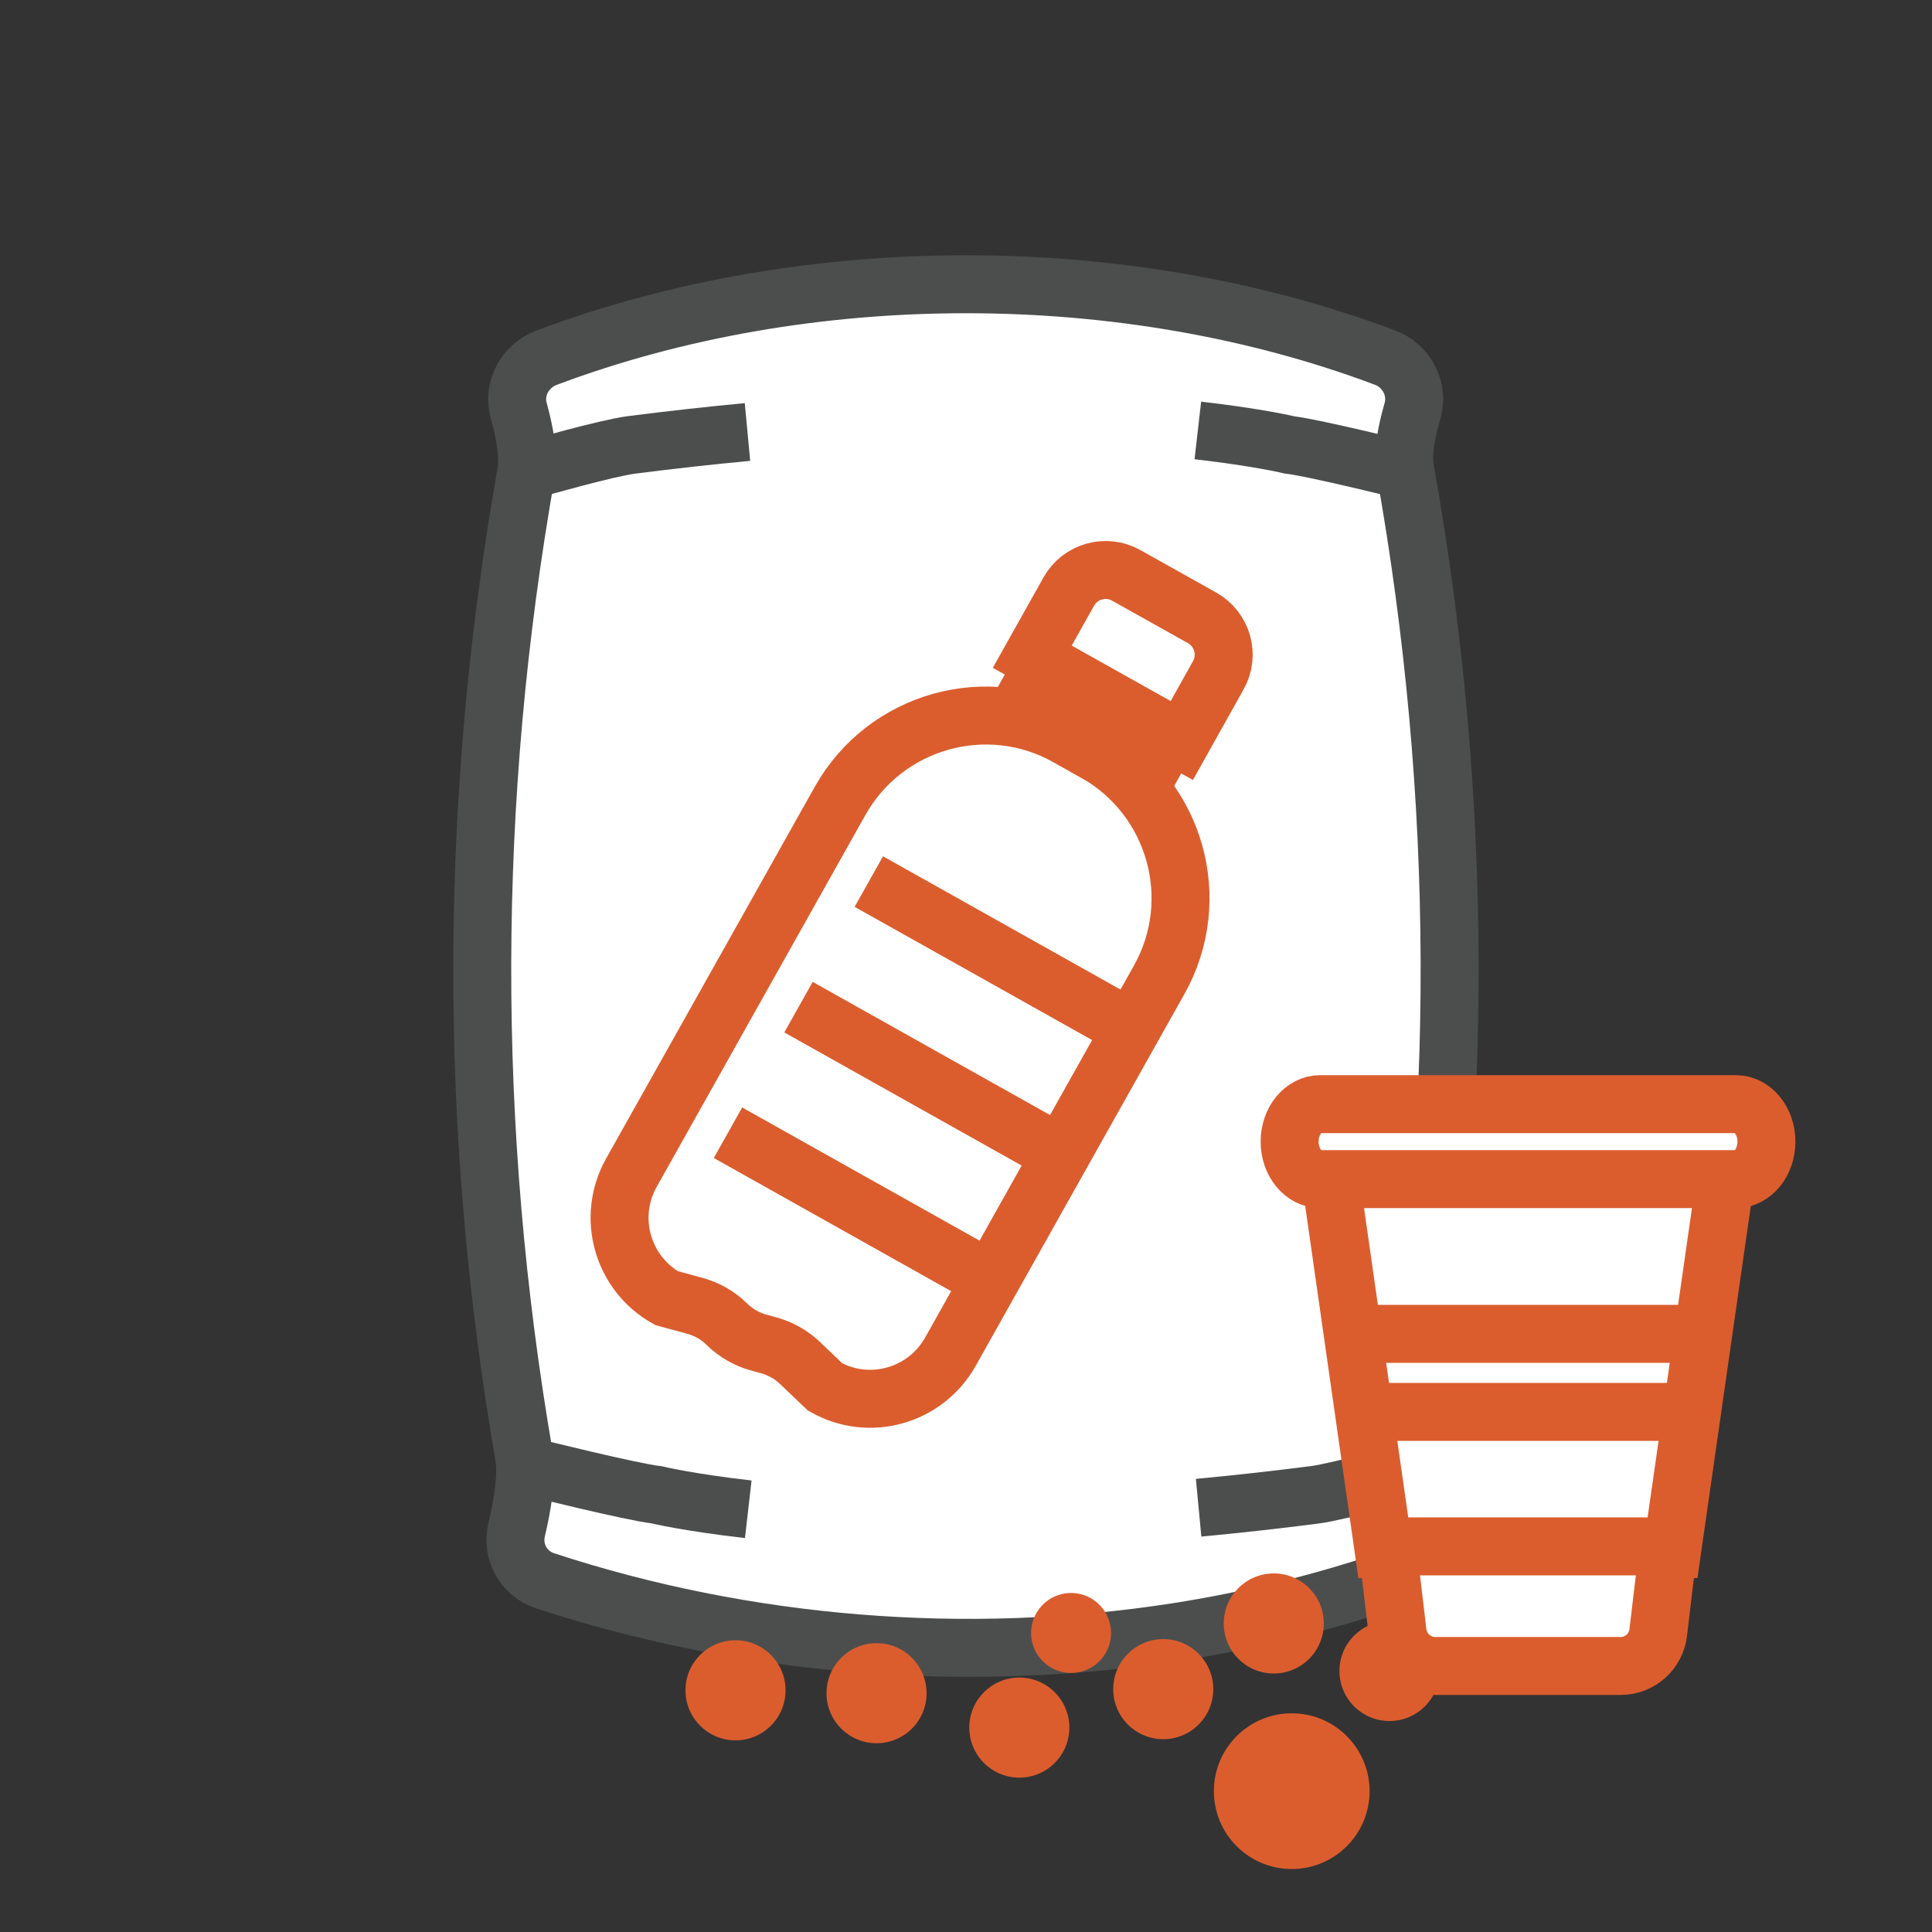 <?xml version="1.0" encoding="utf-8"?>
<!-- Generator: Adobe Illustrator 25.2.1, SVG Export Plug-In . SVG Version: 6.00 Build 0)  -->
<svg version="1.1" id="Layer_1" xmlns="http://www.w3.org/2000/svg" xmlns:xlink="http://www.w3.org/1999/xlink" x="0px" y="0px"
	 viewBox="0 0 100 100" style="enable-background:new 0 0 100 100;" xml:space="preserve">
<rect x="0" y="0" width="100" height="100" fill="#333333" stroke="none"/>
<style type="text/css">
	.st0{fill:#FFFFFF;stroke:#DB5D2E;stroke-width:2.426;stroke-miterlimit:10;}
	.st1{fill:#FFFFFF;stroke:#4C4E4D;stroke-width:2.792;stroke-miterlimit:10;}
	.st2{fill:#FFFFFF;}
	.st3{fill:none;stroke:#4C4E4D;stroke-width:2.792;stroke-miterlimit:10;}
	.st4{fill:none;stroke:#4C4E4D;stroke-width:4.781;stroke-miterlimit:10;}
	.st5{fill:#DB5D2E;}
	.st6{fill:#FFFFFF;stroke:#4C4E4D;stroke-width:4.038;stroke-miterlimit:10;}
	.st7{fill:#FFFFFF;stroke:#005181;stroke-width:2.513;stroke-miterlimit:10;}
	.st8{fill:#FFFFFF;stroke:#4C4E4D;stroke-width:2.299;stroke-miterlimit:10;}
	.st9{fill:#FFFFFF;stroke:#4C4E4D;stroke-width:2.505;stroke-miterlimit:10;}
	.st10{fill:#FFFFFF;stroke:#4C4E4D;stroke-width:2.513;stroke-miterlimit:10;}
	.st11{fill:#FFFFFF;stroke:#4C4E4D;stroke-width:2.454;stroke-miterlimit:10;}
	.st12{fill:#FFFFFF;stroke:#4C4E4D;stroke-width:2.311;stroke-miterlimit:10;}
	.st13{fill:#FFFFFF;stroke:#4C4E4D;stroke-width:2.114;stroke-miterlimit:10;}
	.st14{fill:#FFFFFF;stroke:#4C4E4D;stroke-width:2.303;stroke-miterlimit:10;}
	.st15{fill:#FFFFFF;stroke:#4C4E4D;stroke-width:2.815;stroke-miterlimit:10;}
	.st16{fill:#FFFFFF;stroke:#4C4E4D;stroke-width:2.465;stroke-miterlimit:10;}
	.st17{fill:#FFFFFF;stroke:#4C4E4D;stroke-width:2.254;stroke-miterlimit:10;}
	.st18{fill:#FFFFFF;stroke:#4C4E4D;stroke-width:2.457;stroke-miterlimit:10;}
	.st19{fill:#FFFFFF;stroke:#DB5D2E;stroke-width:2.62;stroke-miterlimit:10;}
	.st20{fill:#FFFFFF;stroke:#4C4E4D;stroke-width:3;stroke-miterlimit:10;}
	.st21{fill:#FFFFFF;stroke:#DB5D2E;stroke-width:3;stroke-miterlimit:10;}
	.st22{fill:none;stroke:#4C4E4D;stroke-width:2.766;stroke-miterlimit:10;}
</style>
<g>
	<polygon class="st0" points="175.04,84 175.04,69.73 184.13,69.73 190.67,105.32 190.67,129.35 162.64,129.35 162.64,96.57 	"/>
	<path class="st0" d="M179.81,92.98l-8.27,16.77c-0.96,1.94-3.89,1.26-3.89-0.91V98.78l8.35-8.5
		C177.89,88.36,181,90.57,179.81,92.98z"/>
	<path class="st0" d="M184.13,69.67l-9.07,0.04l-0.01-2.34c0-1.01,0.81-1.84,1.82-1.84l5.4-0.03c1.01,0,1.84,0.81,1.84,1.82
		L184.13,69.67z"/>
</g>
<g>
	<path class="st1" d="M240.61,16.86l-0.74,16.97l2.92-0.06l-1.57-16.94C241.17,16.48,240.64,16.5,240.61,16.86z"/>
	<path class="st1" d="M215.79,16.76l0.81,17.02l-2.92-0.06l1.72-16.97C215.42,16.51,215.77,16.52,215.79,16.76z"/>
	<g>
		<path class="st2" d="M240.9,16.96c1.13,5.27,2.22,10.49,3.21,15.65c-10.59-1.12-21.18-1.12-31.76,0
			c1.01-5.23,2.11-10.52,3.25-15.86c0.03-0.13-0.05-0.23-0.17-0.21c-2.5,0.49-5,1.12-7.5,1.89c-0.1,0.03-0.21,0.14-0.24,0.24
			c-1.46,5.13-2.8,10.16-3.97,15.1c-0.26,2.7-0.45,5.41-0.58,8.11c-0.52,10.91,0.03,21.82,1.64,32.73c0.51,3.23,3.67,6.83,6.91,7.69
			c11.03,2.77,22.06,2.77,33.09-0.01c3.24-0.86,6.4-4.46,6.91-7.69c1.62-10.98,2.16-21.95,1.63-32.93
			c-0.13-2.64-0.32-5.27-0.57-7.91c-1.18-4.95-2.52-9.99-3.98-15.12c-0.03-0.1-0.11-0.18-0.21-0.21c-2.43-0.75-4.86-1.37-7.29-1.85
			C241.05,16.55,240.86,16.75,240.9,16.96z"/>
		<path class="st3" d="M240.9,16.96c1.13,5.27,2.22,10.49,3.21,15.65c-10.59-1.12-21.18-1.12-31.76,0
			c1.01-5.23,2.11-10.52,3.25-15.86c0.03-0.13-0.05-0.23-0.17-0.21c-2.5,0.49-5,1.12-7.5,1.89c-0.1,0.03-0.21,0.14-0.24,0.24
			c-1.46,5.13-2.8,10.16-3.97,15.1c-0.26,2.7-0.45,5.41-0.58,8.11c-0.52,10.91,0.03,21.82,1.64,32.73c0.51,3.23,3.67,6.83,6.91,7.69
			c11.03,2.77,22.06,2.77,33.09-0.01c3.24-0.86,6.4-4.46,6.91-7.69c1.62-10.98,2.16-21.95,1.63-32.93
			c-0.13-2.64-0.32-5.27-0.57-7.91c-1.18-4.95-2.52-9.99-3.98-15.12c-0.03-0.1-0.11-0.18-0.21-0.21c-2.43-0.75-4.86-1.37-7.29-1.85
			C241.05,16.55,240.86,16.75,240.9,16.96z"/>
	</g>
	<line class="st1" x1="212.93" y1="36.94" x2="212.94" y2="54.52"/>
	<line class="st1" x1="212.94" y1="58.36" x2="212.94" y2="64.42"/>
</g>
<circle class="st4" cx="153.87" cy="50.96" r="26.24"/>
<ellipse transform="matrix(0.333 -0.943 0.943 0.333 36.893 154.705)" class="st5" cx="127.84" cy="51.27" rx="5.81" ry="5.81"/>
<ellipse transform="matrix(0.905 -0.426 0.426 0.905 -16.8 64.307)" class="st5" cx="135.5" cy="69.75" rx="5.81" ry="5.81"/>
<ellipse transform="matrix(0.905 -0.426 0.426 0.905 2.448 76.524)" class="st5" cx="172.46" cy="32.78" rx="5.81" ry="5.81"/>
<ellipse transform="matrix(0.918 -0.397 0.397 0.918 -1.879 56.493)" class="st5" cx="135.5" cy="32.78" rx="5.81" ry="5.81"/>
<ellipse transform="matrix(0.353 -0.936 0.936 0.353 27.249 194.191)" class="st5" cx="153.98" cy="77.4" rx="5.81" ry="5.81"/>
<ellipse transform="matrix(0.353 -0.936 0.936 0.353 76.162 160.353)" class="st5" cx="153.98" cy="25.13" rx="5.81" ry="5.81"/>
<path class="st6" d="M166.04,45.88l-16.9,40.74c-0.29,0.7-1.34,0.47-1.3-0.29l1.46-29.84l-6.13,0V16.87h20.28l-8.02,29.01H166.04z"
	/>
<g>
	<path class="st7" d="M130.11,83.77l-2.51-0.65c-0.89-0.23-1.82-0.23-2.7,0l-0.69,0.18c-0.92,0.23-1.88,0.23-2.79-0.03h0
		c-0.9-0.25-1.85-0.26-2.75-0.03l-2.14,0.53c-3.8,0-6.88-3.08-6.88-6.88V45.05c0-6.9,5.6-12.5,12.5-12.5h2.34
		c6.9,0,12.5,5.6,12.5,12.5V76.9C136.99,80.69,133.91,83.77,130.11,83.77z"/>
	<path class="st8" d="M128.71,32.55h-10.78V26.7c0-1.6,1.29-2.89,2.89-2.89h5c1.6,0,2.89,1.29,2.89,2.89V32.55z"/>
	<path class="st9" d="M129.72,28.61h-12.8v-5.58c0-1.74,1.41-3.15,3.15-3.15h6.5c1.74,0,3.15,1.41,3.15,3.15V28.61z"/>
	<line class="st10" x1="136.99" y1="70.75" x2="114.48" y2="70.75"/>
	<line class="st10" x1="136.99" y1="60" x2="114.48" y2="60"/>
	<line class="st10" x1="136.99" y1="49.24" x2="114.48" y2="49.24"/>
</g>
<g>
	<polygon class="st11" points="-109.73,12.76 -104.86,24.8 -129.67,31.11 -131.15,18.21 -137.89,19.93 -136.41,32.83 -134.65,39.74 
		-126.28,72.67 -87.98,62.93 -96.41,29.82 -98.12,23.09 -102.98,11.05 	"/>
	<line class="st11" x1="-129.62" y1="33.97" x2="-125.81" y2="48.94"/>
	<line class="st11" x1="-124.97" y1="52.21" x2="-123.66" y2="57.38"/>
	<polygon class="st11" points="-109.73,12.76 -107.33,25.49 -104.86,24.8 	"/>
	<polygon class="st11" points="-131.16,18.16 -127.18,30.48 -129.68,31.06 	"/>
</g>
<g>
	<path class="st12" d="M-100.69,79.53l-1.97-1.35c-0.69-0.47-1.5-0.77-2.34-0.85l-0.65-0.06c-0.86-0.08-1.69-0.39-2.4-0.89l0,0
		c-0.7-0.5-1.52-0.8-2.37-0.89l-2.02-0.2c-3.28-1.18-4.99-4.81-3.8-8.09l9.93-27.55c2.15-5.97,8.74-9.07,14.71-6.91l2.02,0.73
		c5.97,2.15,9.07,8.74,6.91,14.71l-9.93,27.55C-93.79,79.01-97.41,80.71-100.69,79.53z"/>
	<path class="st13" d="M-85.93,34.78l-9.33-3.36l1.82-5.05c0.5-1.38,2.02-2.1,3.4-1.6l4.32,1.56c1.38,0.5,2.1,2.02,1.6,3.4
		L-85.93,34.78z"/>
	<path class="st14" d="M-83.83,31.69L-94.9,27.7l1.74-4.83c0.54-1.51,2.2-2.29,3.71-1.74l5.62,2.03c1.51,0.54,2.29,2.2,1.74,3.71
		L-83.83,31.69z"/>
	<line class="st12" x1="-90.68" y1="70.42" x2="-110.15" y2="63.39"/>
	<line class="st12" x1="-87.33" y1="61.11" x2="-106.8" y2="54.09"/>
	<line class="st12" x1="-83.97" y1="51.81" x2="-103.44" y2="44.79"/>
</g>
<g>
	<path id="Shape_16_" class="st15" d="M-82.35,60.51l-4.64,16.65c-0.43,2.6-2.69,4.51-5.33,4.51h-36.16c-2.64,0-4.9-1.9-5.33-4.51
		l-4.64-16.65l28.04-2.16L-82.35,60.51z"/>
	<path id="Rectangle-path_2_" class="st15" d="M-139.51,52.96h58.25c1.19,0,2.16,0.97,2.16,2.16v3.24c0,1.19-0.97,2.16-2.16,2.16
		h-58.25c-1.19,0-2.16-0.97-2.16-2.16v-3.24C-141.67,53.93-140.71,52.96-139.51,52.96z"/>
</g>
<g>
	<path class="st16" d="M269.96,83.55l-2.47-0.63c-0.87-0.22-1.78-0.22-2.65,0.01l-0.68,0.18c-0.9,0.23-1.84,0.23-2.73-0.01v0
		c-0.88-0.24-1.81-0.25-2.7-0.02l-2.1,0.53c-3.72,0.02-6.76-2.99-6.78-6.71l-0.15-31.23c-0.03-6.77,5.43-12.29,12.2-12.32l2.29-0.01
		c6.77-0.03,12.29,5.43,12.32,12.2l0.15,31.23C276.69,80.49,273.68,83.53,269.96,83.55z"/>
	<path class="st17" d="M268.34,33.32l-10.57,0.05l-0.03-5.73c-0.01-1.57,1.26-2.84,2.82-2.85l4.9-0.02
		c1.57-0.01,2.84,1.26,2.85,2.82L268.34,33.32z"/>
	<path class="st18" d="M269.31,29.45l-12.56,0.06l-0.03-5.48c-0.01-1.71,1.37-3.1,3.08-3.11l6.38-0.03c1.71-0.01,3.1,1.37,3.11,3.08
		L269.31,29.45z"/>
	<line class="st16" x1="276.65" y1="70.75" x2="254.57" y2="70.85"/>
	<line class="st16" x1="276.6" y1="60.2" x2="254.52" y2="60.3"/>
	<line class="st16" x1="276.55" y1="49.65" x2="254.47" y2="49.76"/>
</g>
<g>
	<polygon class="st19" points="234.32,37.28 234.32,21.87 244.14,21.87 251.2,60.3 251.2,86.25 220.93,86.25 220.93,50.85 	"/>
	<path class="st19" d="M239.47,46.98l-8.93,18.11c-1.04,2.1-4.2,1.36-4.2-0.98V53.23l9.02-9.18
		C237.39,41.98,240.76,44.37,239.47,46.98z"/>
	<path class="st19" d="M244.14,21.8l-9.79,0.05l-0.01-2.53c-0.01-1.09,0.88-1.98,1.97-1.99l5.83-0.03c1.09-0.01,1.98,0.88,1.99,1.97
		L244.14,21.8z"/>
</g>
<g>
	<path class="st1" d="M-50.67,22.14l1.99,14.64l-29.12,0l1.99-14.64l-7.91,0l-1.99,14.64l0,8.11l0,32.72c0,3.28,2.66,5.93,5.93,5.93
		l33.09,0c3.28,0,5.93-2.66,5.93-5.93l0-32.93l0-7.91l-1.99-14.64L-50.67,22.14z"/>
	<line class="st1" x1="-78.54" y1="39.94" x2="-78.54" y2="57.52"/>
	<line class="st1" x1="-78.54" y1="61.36" x2="-78.54" y2="67.42"/>
	<polygon class="st1" points="-50.67,22.14 -51.6,36.84 -48.68,36.78 	"/>
	<polygon class="st1" points="-75.81,22.08 -74.88,36.77 -77.8,36.71 	"/>
</g>
<g>
	<path class="st16" d="M-22.51,83.55l-2.47-0.63c-0.87-0.22-1.78-0.22-2.65,0.01l-0.68,0.18c-0.9,0.23-1.84,0.23-2.73-0.01l0,0
		c-0.88-0.24-1.81-0.25-2.7-0.02l-2.1,0.53c-3.72,0.02-6.76-2.99-6.78-6.71l-0.15-31.23c-0.03-6.77,5.43-12.29,12.2-12.32l2.29-0.01
		c6.77-0.03,12.29,5.43,12.32,12.2l0.15,31.23C-15.79,80.49-18.79,83.53-22.51,83.55z"/>
	<path class="st17" d="M-24.13,33.32l-10.57,0.05l-0.03-5.73c-0.01-1.57,1.26-2.84,2.82-2.85l4.9-0.02
		c1.57-0.01,2.84,1.26,2.85,2.82L-24.13,33.32z"/>
	<path class="st18" d="M-23.16,29.45l-12.56,0.06l-0.03-5.48c-0.01-1.71,1.37-3.1,3.08-3.11l6.38-0.03c1.71-0.01,3.1,1.37,3.11,3.08
		L-23.16,29.45z"/>
	<line class="st16" x1="-15.83" y1="70.75" x2="-37.9" y2="70.85"/>
	<line class="st16" x1="-15.88" y1="60.2" x2="-37.95" y2="60.3"/>
	<line class="st16" x1="-15.93" y1="49.65" x2="-38" y2="49.76"/>
</g>
<g>
	<g>
		<path class="st20" d="M60.64,198.51c3.71-0.58,7.36-1.46,10.9-2.65c1.09-0.37,1.73-1.5,1.47-2.62c-0.29-1.26-0.57-2.88-0.39-3.93
			c2.92-17.01,2.87-34.02-0.16-51.03c-0.14-0.79,0.1-1.97,0.39-2.97c0.33-1.15-0.31-2.34-1.42-2.76
			c-13.48-5.07-29.94-5.06-43.41,0.01c-1.1,0.42-1.75,1.59-1.43,2.73c0.29,1.06,0.54,2.33,0.39,3.18c-3,16.99-3.04,33.97-0.11,50.96
			c0.17,1.01-0.1,2.57-0.39,3.8c-0.27,1.13,0.37,2.27,1.47,2.63C38.34,199.27,49.74,200.21,60.64,198.51z"/>
	</g>
	<path class="st20" d="M38.43,136.41c-1.91,0.18-3.92,0.4-6.02,0.67c-1.29,0.17-4.96,1.22-4.96,1.22"/>
	<path class="st20" d="M72.77,138.47c0,0-4.98-1.24-6.28-1.39c0,0-1.6-0.39-4.75-0.75"/>
	<path class="st20" d="M61.78,192.09c1.91-0.18,3.92-0.4,6.02-0.67c1.29-0.17,4.96-1.22,4.96-1.22"/>
	<path class="st20" d="M27.44,190.03c0,0,4.98,1.24,6.28,1.39c0,0,1.6,0.39,4.75,0.75"/>
</g>
<circle class="st5" cx="56.16" cy="200.2" r="2.37"/>
<circle class="st5" cx="57.79" cy="204.08" r="2.37"/>
<circle class="st5" cx="63.1" cy="204.17" r="2.37"/>
<circle class="st5" cx="71.7" cy="202.79" r="2.37"/>
<circle class="st5" cx="67.43" cy="199.72" r="2.37"/>
<circle class="st5" cx="61.65" cy="198.79" r="2.37"/>
<circle class="st5" cx="50.64" cy="203.12" r="2.37"/>
<g>
	<polygon class="st19" points="137.31,113.57 122.36,113.57 119.39,92.85 140.28,92.85 	"/>
	<rect x="117.49" y="92.82" class="st19" width="24.69" height="3.17"/>
	<polygon class="st19" points="136.37,119.61 123.3,119.61 122.56,113.43 137.11,113.43 	"/>
	<line class="st19" x1="120.97" y1="104.43" x2="138.69" y2="104.43"/>
	<line class="st19" x1="120.97" y1="106.46" x2="138.69" y2="106.46"/>
</g>
<g>
	<g>
		<path class="st20" d="M60.9,84.47c3.71-0.58,7.36-1.46,10.9-2.65c1.09-0.37,1.73-1.5,1.47-2.62c-0.29-1.26-0.57-2.88-0.39-3.93
			c2.92-17.01,2.87-34.02-0.16-51.03c-0.14-0.79,0.1-1.97,0.39-2.97c0.33-1.15-0.31-2.34-1.42-2.76
			c-13.48-5.07-29.94-5.06-43.41,0.01c-1.1,0.42-1.75,1.59-1.43,2.73c0.29,1.06,0.54,2.33,0.39,3.18c-3,16.99-3.04,33.97-0.11,50.96
			c0.17,1.01-0.1,2.57-0.39,3.8c-0.27,1.13,0.37,2.27,1.47,2.63C38.6,85.23,50,86.16,60.9,84.47z"/>
	</g>
	<path class="st20" d="M38.69,22.36c-1.91,0.18-3.92,0.4-6.02,0.67c-1.29,0.17-4.96,1.22-4.96,1.22"/>
	<path class="st20" d="M73.03,24.42c0,0-4.98-1.24-6.28-1.39c0,0-1.6-0.39-4.75-0.75"/>
	<path class="st20" d="M62.04,78.04c1.91-0.18,3.92-0.4,6.02-0.67c1.29-0.17,4.96-1.22,4.96-1.22"/>
	<path class="st20" d="M27.7,75.98c0,0,4.98,1.24,6.28,1.39c0,0,1.6,0.39,4.75,0.75"/>
</g>
<circle class="st5" cx="52.76" cy="89.42" r="2.59"/>
<circle class="st5" cx="65.93" cy="84.03" r="2.59"/>
<circle class="st5" cx="38.07" cy="87.49" r="2.59"/>
<circle class="st5" cx="71.92" cy="86.49" r="2.59"/>
<ellipse transform="matrix(0.612 -0.791 0.791 0.612 -45.301 76.672)" class="st5" cx="55.43" cy="84.47" rx="2.07" ry="2.07"/>
<circle class="st5" cx="60.21" cy="87.43" r="2.59"/>
<circle class="st5" cx="66.86" cy="92.71" r="4.03"/>
<circle class="st5" cx="45.37" cy="87.64" r="2.59"/>
<g>
	<path class="st21" d="M42.71,71.79l-1.3-1.24c-0.46-0.44-1.02-0.75-1.63-0.92L39.3,69.5c-0.63-0.17-1.21-0.5-1.68-0.96l0,0
		c-0.46-0.46-1.03-0.78-1.65-0.95l-1.47-0.4c-2.29-1.29-3.11-4.19-1.82-6.49l10.8-19.24c2.34-4.17,7.62-5.66,11.79-3.31l1.41,0.79
		c4.17,2.34,5.66,7.62,3.31,11.79l-10.8,19.24C47.9,72.26,45,73.08,42.71,71.79z"/>
	<path class="st21" d="M59.23,40.37l-6.51-3.66l1.98-3.53c0.54-0.96,1.76-1.31,2.73-0.77l3.02,1.7c0.96,0.54,1.31,1.76,0.77,2.73
		L59.23,40.37z"/>
	<path class="st21" d="M61.17,38.33l-7.74-4.34l1.89-3.37c0.59-1.05,1.92-1.43,2.97-0.84l3.93,2.2c1.05,0.59,1.43,1.92,0.84,2.97
		L61.17,38.33z"/>
	<line class="st21" x1="51.28" y1="66.26" x2="37.68" y2="58.63"/>
	<line class="st21" x1="54.93" y1="59.76" x2="41.33" y2="52.13"/>
	<line class="st21" x1="58.57" y1="53.26" x2="44.97" y2="45.63"/>
</g>
<g>
	<polygon class="st21" points="86.56,80.18 71.61,80.18 68.65,59.47 89.53,59.47 	"/>
	<path class="st21" d="M89.85,61.03H68.33c-0.87,0-1.58-0.87-1.58-1.94v0c0-1.07,0.71-1.94,1.58-1.94h21.52
		c0.87,0,1.58,0.87,1.58,1.94v0C91.43,60.17,90.72,61.03,89.85,61.03z"/>
	<path class="st21" d="M83.88,86.23h-9.59c-0.99,0-1.83-0.74-1.95-1.73l-0.53-4.46h14.55l-0.53,4.46
		C85.71,85.49,84.88,86.23,83.88,86.23z"/>
	<line class="st21" x1="70.23" y1="69.04" x2="87.95" y2="69.04"/>
	<line class="st21" x1="70.23" y1="73.08" x2="87.95" y2="73.08"/>
</g>
<g>
	<path class="st22" d="M19.01-43.03l0-26.53c0-1.37,2.22-2.49,4.95-2.49l36.7,1.02l36.49-1.02c2.73,0,4.95,1.11,4.95,2.49l0,26.53
		c0,1.37-2.22,2.49-4.95,2.49l-36.28-1.02l-36.9,1.02C21.23-40.54,19.01-41.65,19.01-43.03z"/>
	<g>
		<line class="st22" x1="35.32" y1="-56.29" x2="85.72" y2="-56.29"/>
		<polyline class="st22" points="27.48,-67.92 35.3,-56.53 27.14,-44.67 		"/>
		<polyline class="st22" points="93.62,-44.67 85.8,-56.06 93.97,-67.92 		"/>
	</g>
</g>
</svg>
